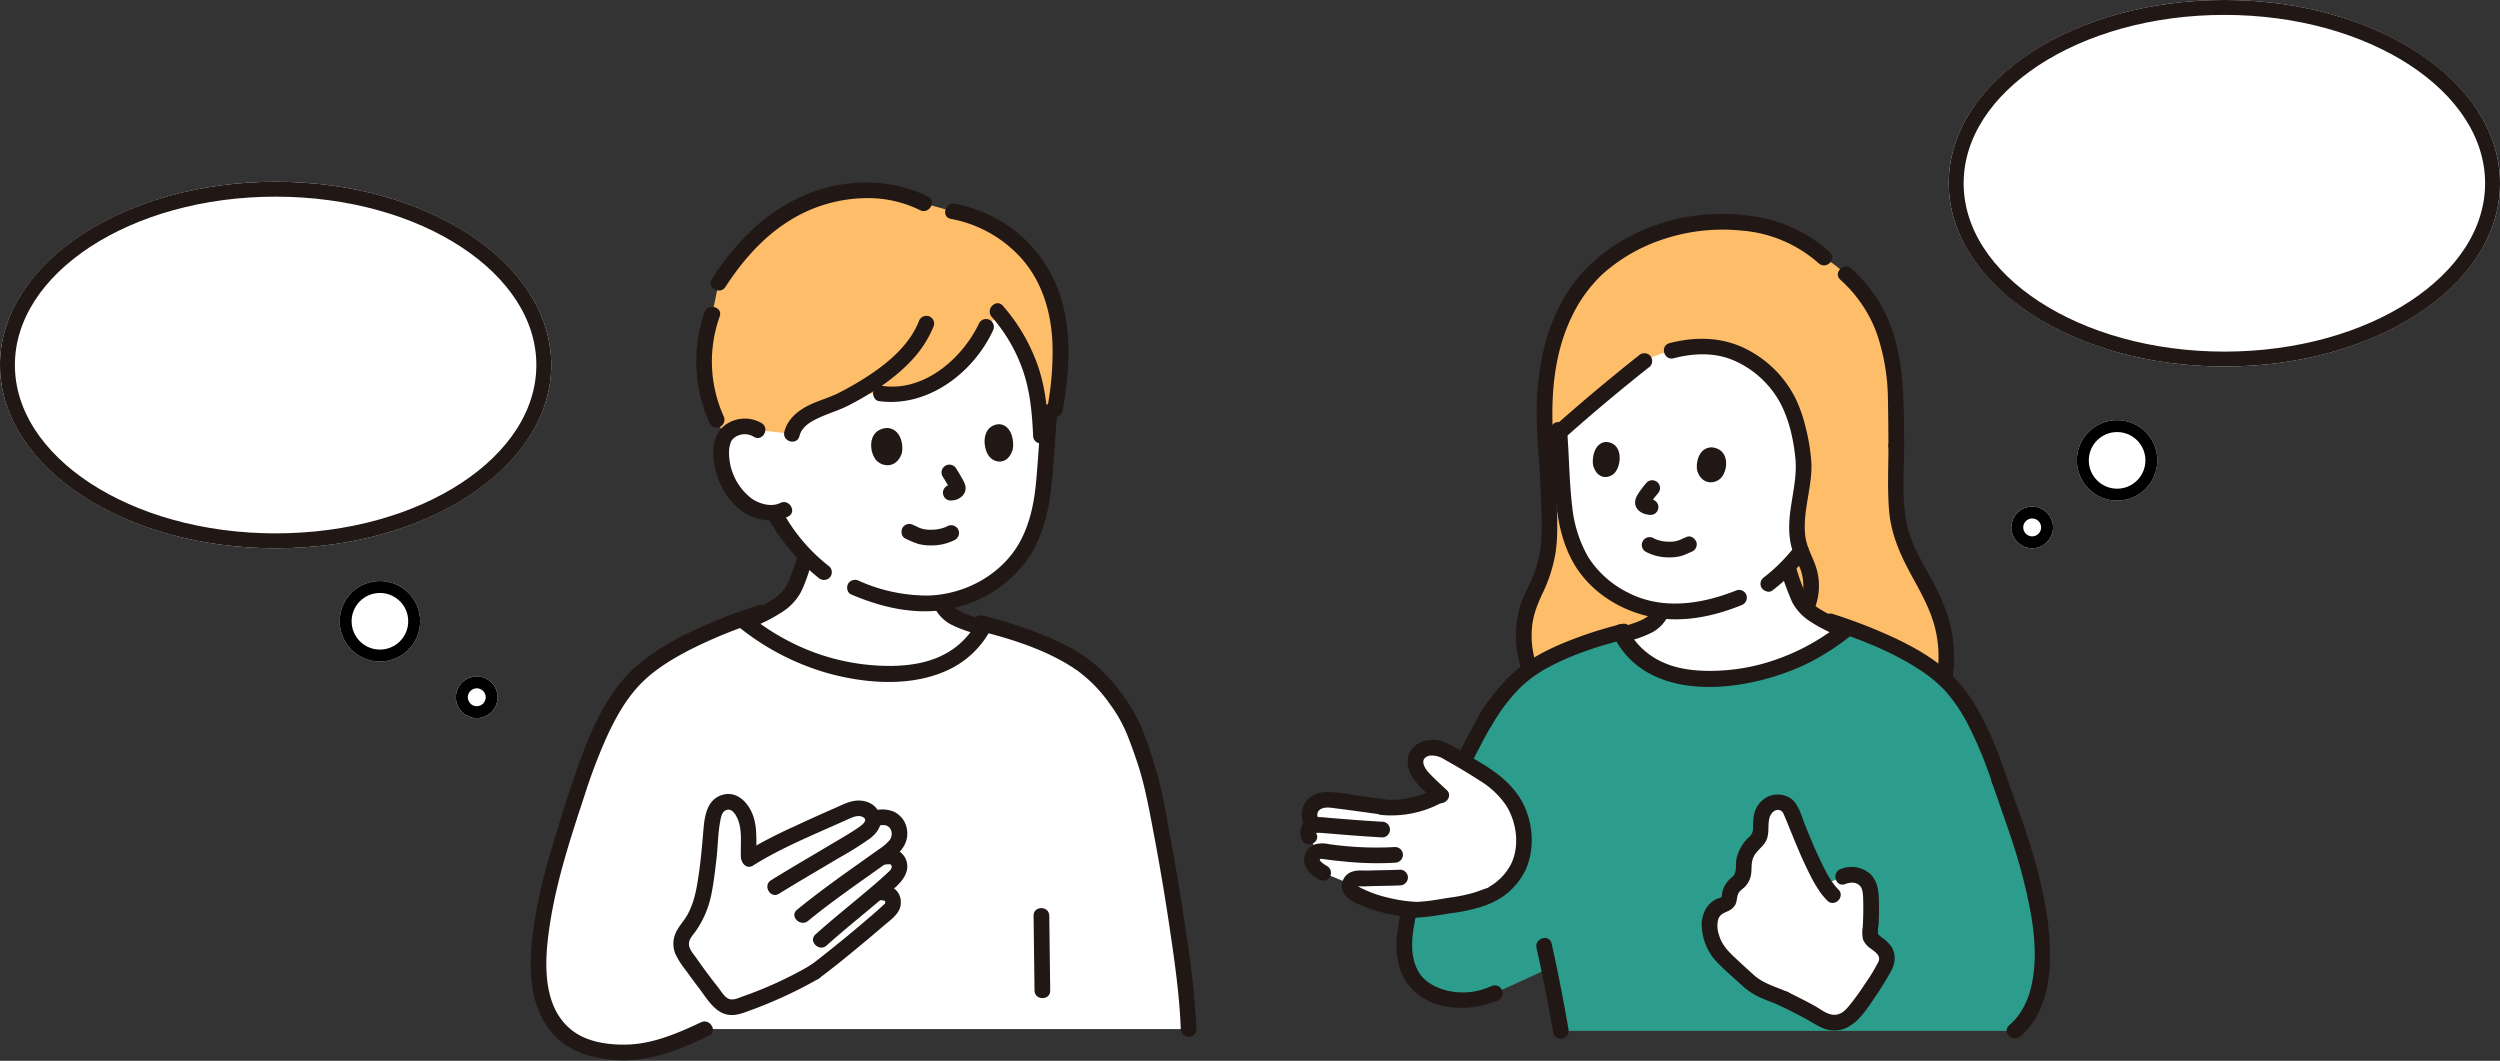<svg xmlns="http://www.w3.org/2000/svg" xmlns:xlink="http://www.w3.org/1999/xlink" width="839" height="356" viewBox="0 0 839 356">
  <rect x="0" y="0" width="839" height="356" fill="#333333" stroke="none"/>
  <defs>
    <clipPath id="clip-path">
      <rect id="Rectangle_57" data-name="Rectangle 57" width="509.872" height="294.597" fill="none"/>
    </clipPath>
    <clipPath id="clip-bg_img2">
      <rect width="839" height="356"/>
    </clipPath>
  </defs>
  <g id="bg_img2" clip-path="url(#clip-bg_img2)">
    <g id="Group_54" data-name="Group 54" transform="translate(-1048 -676)">
      <g id="Group_30" data-name="Group 30" transform="translate(1226.128 737.236)">
        <g id="Group_29" data-name="Group 29" clip-path="url(#clip-path)">
          <path id="Path_626" data-name="Path 626" d="M264.16,167.062c-3.576-.275-7.907-4.312-9.01-7.085-2.27-5.708-3.182-15.989.894-24.142,3.027-6.053,4.862-11.124,5.491-17.093.6-5.748-.25-26.333-.784-31.952-2.859-30.035,4.83-49.27,16.556-60.606C284.373,19.35,300.3,10.04,318.194,10.04c10.756,0,23.337,1.066,35.316,11.593,14.438,9.567,22.7,21.581,24.35,43.667.225,3.027.274,10.1.355,19.838,0,8.3-.53,20.1.859,26.566,2.189,10.19,8.87,18.41,12.794,28.066,6.3,15.506,3.3,35.965-10.811,44.971Z" transform="translate(80.054 3.174)" fill="#febe69"/>
          <path id="Path_627" data-name="Path 627" d="M264.13,96.906a54.4,54.4,0,0,0,1.951,8.831,32.6,32.6,0,0,0,9.075,14.754c6.5,5.85,13.444,9.134,21.5,10.025a10.166,10.166,0,0,1-6.135,5.679c-1.875.792-4.513,1.7-7.23,2.609a26.827,26.827,0,0,0,12.548,11.36,41.359,41.359,0,0,0,17.091,3.165,72.988,72.988,0,0,0,43-14.5l2.19-1.725c-.85-.363-1.66-.725-2.391-1.083-4.441-2.169-9.886-4.405-12.449-8.631a26.2,26.2,0,0,1-2.147-5.049q-1.133-3.3-2.266-6.608a65.751,65.751,0,0,0,4.513-5.195c-3.976-10.644,2.343-21.306.54-32.791-1.724-10.937-4.014-21.1-14.57-29.179-10.442-8-21.816-9.063-37.834-2.42-5.167,4.047-18.684,15.141-29.242,24.495.588,7.011.877,13.993,1.278,20.444.122,1.973.312,3.917.579,5.82" transform="translate(82.917 13.211)" fill="#fff"/>
          <path id="Path_628" data-name="Path 628" d="M318.805,99.941a90.316,90.316,0,0,0,3.726,10.2,17.261,17.261,0,0,0,6.329,6.743c5.153,3.375,11.123,5.542,16.794,7.853a2.65,2.65,0,0,0,3.239-1.839,2.7,2.7,0,0,0-1.839-3.238c-5.054-2.06-10.244-4.048-14.908-6.924a12.638,12.638,0,0,1-4.967-5.047,73.695,73.695,0,0,1-3.3-9.145c-1.094-3.186-6.181-1.818-5.076,1.4" transform="translate(100.74 30.581)" fill="#211715"/>
          <path id="Path_629" data-name="Path 629" d="M284.572,95.375a16.274,16.274,0,0,0,7.619,1.912,16.043,16.043,0,0,0,3.931-.376,11.211,11.211,0,0,0,1.872-.64q.58-.245,1.154-.5l.429-.193c.045-.02.761-.317.24-.105a2.7,2.7,0,0,0,1.837-3.238c-.4-1.225-1.872-2.4-3.238-1.839-.755.308-1.5.641-2.244.973-.05.022-.5.208-.205.092s-.142.05-.193.068c-.233.086-.469.159-.708.224q-.389.1-.784.174a2.366,2.366,0,0,0-.365.059c.147-.053.5-.053.137-.024-.554.043-1.106.075-1.662.067-.538-.007-1.069-.061-1.6-.1-.382-.028.478.079.1.017-.132-.022-.263-.041-.395-.064-.291-.05-.582-.108-.87-.175a13.632,13.632,0,0,1-1.456-.422c-.093-.034-.587-.151-.188-.063.34.076.014.008-.087-.042-.225-.111-.446-.222-.663-.347a2.633,2.633,0,0,0-2.657,4.546" transform="translate(89.563 28.533)" fill="#211715"/>
          <path id="Path_630" data-name="Path 630" d="M297.449,75.376c-.529-2.4.383-7.753,4.861-7.848,5.863.517,5.641,7.06,3.414,9.962-1.823,2.376-6.662,3.028-8.275-2.114" transform="translate(93.996 21.349)" fill="#211715"/>
          <path id="Path_631" data-name="Path 631" d="M270.912,74.045c-.474-2.407.386-7.778,4.487-7.893,5.369.492,5.136,7.056,3.084,9.976-1.681,2.39-6.117,3.067-7.57-2.083" transform="translate(85.611 20.914)" fill="#211715"/>
          <path id="Path_632" data-name="Path 632" d="M285.468,76.7c-.671.762-1.3,1.57-1.9,2.386a15.823,15.823,0,0,0-1.356,2.1,4.464,4.464,0,0,0-.594,2.722,3.885,3.885,0,0,0,1.847,2.692,5.1,5.1,0,0,0,1.666.723c.312.075.63.1.944.165a2.81,2.81,0,0,0,2.028-.265,2.635,2.635,0,0,0,.945-3.6,2.615,2.615,0,0,0-1.574-1.21,7.814,7.814,0,0,1-1.46-.332l.629.265a2.99,2.99,0,0,1-.561-.319l.533.412a2.406,2.406,0,0,1-.432-.419q.205.267.412.533a.706.706,0,0,1-.079-.154l.265.628a.725.725,0,0,1-.039-.166l.095.7a1.38,1.38,0,0,1,0-.266c-.032.233-.063.466-.093.7a2.235,2.235,0,0,1,.13-.462q-.134.314-.266.628a13.749,13.749,0,0,1,1.854-2.874c-.138.178-.275.354-.412.532.366-.473.741-.938,1.136-1.389a2.785,2.785,0,0,0,.771-1.861,2.68,2.68,0,0,0-.771-1.861,2.631,2.631,0,0,0-3.722,0" transform="translate(89.023 24.004)" fill="#211715"/>
          <path id="Path_633" data-name="Path 633" d="M317.517,107.86a64.35,64.35,0,0,0,11.51-11.349,2.871,2.871,0,0,0,.771-1.861,2.68,2.68,0,0,0-.771-1.861c-.946-.869-2.815-1.157-3.723,0a64.714,64.714,0,0,1-4.85,5.545q-1.341,1.358-2.769,2.626-.742.659-1.507,1.292c-.262.217-.524.43-.788.642-.134.108-.268.215-.4.321-.107.083-.608.471-.125.1a2.9,2.9,0,0,0-1.21,1.573,2.688,2.688,0,0,0,.266,2.028c.692,1.075,2.434,1.843,3.6.945" transform="translate(99.132 29.094)" fill="#211715"/>
          <path id="Path_634" data-name="Path 634" d="M322.521,117.515c-11.64,4.68-25.013,6.824-36.6.791a33.4,33.4,0,0,1-13.3-11.881,42.755,42.755,0,0,1-5.409-17.18c-1-8.493-1-17.11-1.711-25.633-.278-3.352-5.545-3.381-5.265,0,.679,8.177.754,16.419,1.6,24.579.7,6.8,2.214,13.6,5.527,19.647,6.431,11.731,19.7,18.9,32.848,19.422,8.184.328,16.168-1.635,23.716-4.67a2.714,2.714,0,0,0,1.839-3.238,2.65,2.65,0,0,0-3.238-1.839" transform="translate(82.269 19.313)" fill="#211715"/>
          <path id="Path_635" data-name="Path 635" d="M355.538,81.541c-.141-16.911.411-34.756-9.226-49.529a51.179,51.179,0,0,0-8.481-9.882c-2.5-2.273-6.236,1.439-3.722,3.723A44.7,44.7,0,0,1,346.183,43.41a69.716,69.716,0,0,1,3.909,22.617c.122,5.17.138,10.342.182,15.513.029,3.386,5.294,3.394,5.265,0" transform="translate(105.364 6.772)" fill="#211715"/>
          <path id="Path_636" data-name="Path 636" d="M356.537,20.883A48.408,48.408,0,0,0,331.595,8.925a69.1,69.1,0,0,0-26.41.778C290.6,13.165,276.75,21.45,268.553,34.2c-8.644,13.45-10.924,30.106-10.305,45.8.266,6.749.961,13.475,1.216,20.231.234,6.2.653,12.567.109,18.766a41.076,41.076,0,0,1-3.8,13.29,64.863,64.863,0,0,0-3.043,6.949,32.846,32.846,0,0,0-1.356,6.891,35.752,35.752,0,0,0,1.019,12.6,16.183,16.183,0,0,0,6.591,9.38,12.34,12.34,0,0,0,5.806,2.228,2.648,2.648,0,0,0,2.632-2.632,2.7,2.7,0,0,0-2.632-2.632c-2.93-.334-5.958-3.543-6.857-6.206a30.162,30.162,0,0,1-1.408-11.187c.228-4.434,1.682-8.194,3.534-12.17a50.337,50.337,0,0,0,4.427-13.714c.874-5.792.542-11.764.371-17.6-.163-5.588-.349-11.2-.845-16.766-1.37-15.407-.745-31.827,6.4-45.886a47.214,47.214,0,0,1,10.1-13.534,57.141,57.141,0,0,1,18.327-10.857A62.985,62.985,0,0,1,326.759,13.6a44.154,44.154,0,0,1,26.056,11c2.52,2.251,6.256-1.461,3.722-3.722" transform="translate(79.42 2.535)" fill="#211715"/>
          <path id="Path_637" data-name="Path 637" d="M292.2,46.4c6.84-1.773,14.077-2.061,20.637.928a32.4,32.4,0,0,1,15.107,14c2.99,5.6,4.52,12.428,5.119,18.722.748,7.844-2.12,15.427-2.089,23.239a26.814,26.814,0,0,0,.779,6.473,51.132,51.132,0,0,0,2.6,6.466,15.89,15.89,0,0,1,.072,12.739c-1.439,3.047,3.1,5.721,4.546,2.657a20.6,20.6,0,0,0,1.561-13.065c-.862-4.36-3.6-8.019-4.141-12.468-1.02-8.352,2.468-16.552,2.018-24.923a65.936,65.936,0,0,0-1.849-11.32A47.672,47.672,0,0,0,333.023,59.7a37.149,37.149,0,0,0-16.231-16.285c-8.182-4.22-17.2-4.366-25.987-2.089-3.277.849-1.889,5.928,1.4,5.076" transform="translate(91.346 12.601)" fill="#211715"/>
          <path id="Path_638" data-name="Path 638" d="M263.086,73.942q14.955-13.433,30.765-25.928a2.65,2.65,0,0,0,0-3.723,2.7,2.7,0,0,0-3.723,0Q274.366,56.768,259.364,70.22c-2.527,2.268,1.207,5.982,3.722,3.722" transform="translate(81.731 13.766)" fill="#211715"/>
          <path id="Path_639" data-name="Path 639" d="M346.22,67.71c-.008,7.214-.379,14.464.2,21.665.609,7.588,3.442,14.307,7.028,20.949,3.471,6.428,7.2,12.7,8.714,19.93A39.747,39.747,0,0,1,361.7,148.7a27.841,27.841,0,0,1-11.336,16.343c-2.83,1.84-.195,6.4,2.657,4.546,11.522-7.488,16.27-21.669,15.067-34.942-.673-7.42-3.192-14.108-6.66-20.656-3.708-7-8.238-13.922-9.455-21.9s-.5-16.323-.491-24.375c0-3.388-5.261-3.393-5.265,0" transform="translate(109.417 20.602)" fill="#211715"/>
          <path id="Path_640" data-name="Path 640" d="M272.976,123.54c4.089-1.539,8.283-2.785,12.4-4.243a36.91,36.91,0,0,0,5.925-2.4,12.681,12.681,0,0,0,5.141-5.461,2.708,2.708,0,0,0-.945-3.6,2.655,2.655,0,0,0-3.6.945c-1.7,3.59-5.294,4.528-8.814,5.75-3.827,1.328-7.713,2.5-11.506,3.93a2.705,2.705,0,0,0-1.839,3.238,2.653,2.653,0,0,0,3.238,1.839" transform="translate(85.247 33.986)" fill="#211715"/>
          <path id="Path_641" data-name="Path 641" d="M436.788,220.713c-.409-9.457-1.774-15.473-3.731-23.371-3.464-13.975-6.916-21.769-10.653-32.869a146.921,146.921,0,0,0-7.489-18.372c-4.849-9.471-8.985-13.8-12.252-16.543-7.661-6.421-18.527-11.687-30.832-16.07l-1.021.805-2.37,1.868a73,73,0,0,1-43,14.5A41.38,41.38,0,0,1,308.35,127.5a26.529,26.529,0,0,1-13.059-12.384c-1.367.347-3.585.917-4.525,1.194-9.966,2.931-23.529,8.023-30.5,15.005a64.017,64.017,0,0,0-7.069,8.356c-2.627,2.2-19.4,34.963-24.062,50.489-1.761,5.862-5.479,18.459-6.353,27.888a23.758,23.758,0,0,0,1.976,11.333c3.372,7.43,16.086,12.394,28.37,6.8l18.148-8.3q1.937,9.52,3.45,19.116s.113.679.308,1.852H427.6c7.388-6.2,9.688-16.643,9.189-28.131" transform="translate(70.409 35.879)" fill="#2c9d8c"/>
          <path id="Path_642" data-name="Path 642" d="M372.543,153.529c3.694,10.937,7.861,21.644,10.653,32.869,2.736,11,5.109,22.9,3,34.224-1.054,5.666-3.346,10.91-7.784,14.717-2.576,2.21,1.162,5.919,3.722,3.722,9.163-7.859,10.552-20.818,9.849-32.136-.774-12.464-4.042-24.817-7.978-36.623-2.031-6.091-4.333-12.089-6.387-18.172-1.078-3.193-6.165-1.823-5.076,1.4" transform="translate(117.731 47.522)" fill="#211715"/>
          <path id="Path_643" data-name="Path 643" d="M252.426,228.125a22.991,22.991,0,0,1-14.582,1.461c-3.571-.866-7.334-2.7-9.4-5.877-2.623-4.037-2.765-9.306-2.122-13.909a127.2,127.2,0,0,1,3.1-14.605,164.384,164.384,0,0,1,6.873-21.023c3.09-7.5,6.572-14.857,10.216-22.107,1.756-3.494,3.558-6.969,5.463-10.386a47.265,47.265,0,0,1,3.648-5.945c.869-1.127.171-2.949-.945-3.6a2.7,2.7,0,0,0-3.6.945,45.219,45.219,0,0,0-3.431,5.555c-1.756,3.13-3.419,6.312-5.042,9.512-4,7.884-7.763,15.9-11.152,24.064a167.45,167.45,0,0,0-7.426,22.819,120.9,120.9,0,0,0-3.1,15.8c-.608,5.174.116,11.264,3.073,15.7,6.686,10.017,21.022,10.6,31.081,6.149a2.651,2.651,0,0,0,.944-3.6,2.7,2.7,0,0,0-3.6-.944" transform="translate(69.784 41.659)" fill="#211715"/>
          <path id="Path_644" data-name="Path 644" d="M276.15,116.78c11.878,23.875,46.335,18.635,65.847,8.823a81.861,81.861,0,0,0,13.872-9.016,2.647,2.647,0,0,0,0-3.722,2.7,2.7,0,0,0-3.722,0,73.355,73.355,0,0,1-26.082,13.248,67.168,67.168,0,0,1-16.315,2.337c-5.77.1-11.785-.466-17.09-2.9A24.61,24.61,0,0,1,280.7,114.122c-1.51-3.034-6.052-.37-4.546,2.657" transform="translate(87.209 35.446)" fill="#211715"/>
          <path id="Path_645" data-name="Path 645" d="M331.389,115.13c10.553,3.429,21.1,7.5,30.425,13.6a45.231,45.231,0,0,1,8.679,7.132,54.652,54.652,0,0,1,7.778,11.56,133.4,133.4,0,0,1,7.813,18.878c1.1,3.182,6.189,1.814,5.076-1.4-3.813-11.02-8.173-22.353-15.75-31.4-5.986-7.144-14.553-11.984-22.9-15.846a177.157,177.157,0,0,0-19.726-7.6c-3.23-1.049-4.613,4.033-1.4,5.076" transform="translate(104.191 34.749)" fill="#211715"/>
          <path id="Path_646" data-name="Path 646" d="M267.166,223.116q-2.456-14.355-5.62-28.574c-.733-3.306-5.809-1.907-5.076,1.4q3.153,14.218,5.62,28.574a2.653,2.653,0,0,0,3.238,1.839,2.693,2.693,0,0,0,1.839-3.238" transform="translate(81.06 60.907)" fill="#211715"/>
          <path id="Path_647" data-name="Path 647" d="M289.9,112.595a137.083,137.083,0,0,0-20.3,6.687c-7.239,3.078-13.949,6.961-19.275,12.826a67.514,67.514,0,0,0-8.785,12.141c-1.673,2.951,2.873,5.608,4.546,2.656a61.6,61.6,0,0,1,8.97-12.161,40.691,40.691,0,0,1,10.67-7.832c8.036-4.258,16.78-7.032,25.569-9.241,3.285-.825,1.894-5.9-1.4-5.076" transform="translate(76.249 35.568)" fill="#211715"/>
          <path id="Path_648" data-name="Path 648" d="M232.146,198.482a47.2,47.2,0,0,0,9.1-.691c3.615-.54,9.109-1.416,12.677-2.211l5.655-2.028c6.747-3.85,11.429-9.992,11-19.071a29.041,29.041,0,0,0-1.736-8.567,26.237,26.237,0,0,0-9.1-11.229c-3.95-2.853-8.294-5.115-12.442-7.673a17.147,17.147,0,0,0-6.528-2.856c-2.373-.315-5.087.616-6.107,2.781-1.494,3.173,1.219,6.643,3.751,9.068q2.032,1.949,4.093,3.866a33.6,33.6,0,0,1-19.466,4.222l.051-.136c-6.056-.783-11.783-1.677-17.307-2.29a7.518,7.518,0,0,0-5.357,1.271,4.77,4.77,0,0,0-1.011,6.241s.267.5.588,1.091a3.22,3.22,0,0,0-.912.405,2.7,2.7,0,0,0-.517,3.385l2.738,5.036a3.274,3.274,0,0,0-1.119.752,2.9,2.9,0,0,0-.321,3.329,8.547,8.547,0,0,0,3.376,2.948l9.022,3.7a1.163,1.163,0,0,0-.064.243,2.839,2.839,0,0,0,1.325,2.73,30.71,30.71,0,0,0,8.356,3.523,52.731,52.731,0,0,0,12.23,2.2" transform="translate(62.66 45.556)" fill="#fff"/>
          <path id="Path_649" data-name="Path 649" d="M217.71,163.444a35.473,35.473,0,0,0,19.9-4.092,2.632,2.632,0,0,0-2.656-4.546,30.46,30.46,0,0,1-17.243,3.373,2.649,2.649,0,0,0-2.632,2.632,2.694,2.694,0,0,0,2.632,2.632" transform="translate(67.996 48.837)" fill="#211715"/>
          <path id="Path_650" data-name="Path 650" d="M237.167,158.942c-1.61-1.5-3.24-2.978-4.793-4.533-1.185-1.185-2.782-2.8-3.028-4.555-.2-1.458,1.011-2.285,2.323-2.473a8.017,8.017,0,0,1,4.853,1.383c4,2.224,8,4.61,11.836,7.1a28.338,28.338,0,0,1,8.714,8.2c3.638,5.637,4.741,14,1.524,20.083a18.71,18.71,0,0,1-6.369,6.819c-.233.151-.529.3-.75.474-.873.694-.061.134-.222.22a7.493,7.493,0,0,1-.92.329l-3.276,1.175a52.56,52.56,0,0,1-9.266,1.956c-4.335.711-8.78,1.578-13.19,1.345-3.386-.179-3.376,5.087,0,5.265,4.61.243,9.281-.676,13.817-1.408a56.048,56.048,0,0,0,10.038-2.081,27.943,27.943,0,0,0,7.513-3.481,23.343,23.343,0,0,0,7.649-8.927c3.683-8.011,2.374-18.447-2.769-25.544-3.1-4.276-7.174-7.37-11.64-10.109-2.253-1.381-4.555-2.676-6.822-4.034a32.288,32.288,0,0,0-6.853-3.552c-4.9-1.52-11.168.808-11.454,6.565-.286,5.715,5.649,10.05,9.364,13.5,2.478,2.306,6.21-1.41,3.722-3.722" transform="translate(70.206 44.938)" fill="#211715"/>
          <path id="Path_651" data-name="Path 651" d="M223.611,157.75c-3.089-.4-6.171-.844-9.258-1.266a64.473,64.473,0,0,0-9.177-1.079c-2.856.032-5.875,1.171-7.456,3.664a7.5,7.5,0,0,0-.057,7.865c1.79,2.869,6.346.229,4.546-2.657a2.114,2.114,0,0,1,.371-2.856c1.643-1.231,4-.673,5.858-.446,5.066.616,10.112,1.383,15.173,2.04,1.412.183,2.632-1.341,2.632-2.632a2.7,2.7,0,0,0-2.632-2.632" transform="translate(62.148 49.13)" fill="#211715"/>
          <path id="Path_652" data-name="Path 652" d="M223.684,163.377c-5.8-.321-11.6-.791-17.386-1.263-2.494-.2-5.3-.746-7.615.521a5.253,5.253,0,0,0-1.743,7.149c1.807,2.856,6.365.217,4.546-2.657-.445-.7.092.078-.043.05.095-.324.109-.39.047-.2a1.323,1.323,0,0,0-.15.2,8.464,8.464,0,0,1,2.081-.038c2.111.162,4.221.346,6.331.516,4.641.372,9.284.725,13.933.983a2.632,2.632,0,0,0,0-5.265" transform="translate(62.029 51.16)" fill="#211715"/>
          <path id="Path_653" data-name="Path 653" d="M227.733,169.748a112.663,112.663,0,0,1-22.259-.974,9.427,9.427,0,0,0-4.584.072,5.536,5.536,0,0,0-3.531,3.781c-.895,3.465,1.952,6.653,4.887,8.048a2.7,2.7,0,0,0,3.6-.945,2.654,2.654,0,0,0-.944-3.6c-.548-.261-3.142-1.9-2.261-2.365.249-.132.831.017,1.106.046.827.088,1.649.22,2.476.321q2.024.245,4.055.43a106.812,106.812,0,0,0,17.455.45,2.7,2.7,0,0,0,2.632-2.632,2.655,2.655,0,0,0-2.632-2.632" transform="translate(62.342 53.278)" fill="#211715"/>
          <path id="Path_654" data-name="Path 654" d="M226.356,175.235c-3.468.172-6.941.158-10.412.278-1.665.058-3.564-.2-5.182.247a5.047,5.047,0,0,0-2.311,8.658,12.6,12.6,0,0,0,3.522,2.187,47.849,47.849,0,0,0,8.763,3.05,63.1,63.1,0,0,0,10.661,1.658,2.654,2.654,0,0,0,2.632-2.632,2.686,2.686,0,0,0-2.632-2.632,54.488,54.488,0,0,1-9.43-1.515,39.262,39.262,0,0,1-8.077-2.848,7.137,7.137,0,0,1-1.749-1.006c.142.15-.116-.24-.118-.237.059-.061.084.276.063.259a.392.392,0,0,1-.042.158c-.138.122-.072.1.2-.082-.249-.021.245.021.295.024a23.82,23.82,0,0,0,2.619.005c3.733-.157,7.47-.122,11.2-.308a2.689,2.689,0,0,0,2.632-2.632,2.657,2.657,0,0,0-2.632-2.632" transform="translate(65.388 55.399)" fill="#211715"/>
          <path id="Path_655" data-name="Path 655" d="M313.689,217.961c-1.341-1.216-7.576-6.881-8.889-8.263-4.251-4.471-6.441-13.759-.945-16.759,1.078-.53,2.447-.75,3.044-1.793a5.477,5.477,0,0,0,.434-1.968,6.254,6.254,0,0,1,2.588-4.1,4.922,4.922,0,0,0,2.027-4.221c-.034-.884-.032-1.652-.014-1.818a11.75,11.75,0,0,1,3.434-7.2,2.351,2.351,0,0,1,.217-.18,5.128,5.128,0,0,0,2.131-3.815c.078-1.4.193-2.782.164-3.281a7.819,7.819,0,0,1,1.1-4.054,5.025,5.025,0,0,1,4.683-2.432,4.161,4.161,0,0,1,3.831,2.17c1.877,3.742,6.67,17.619,11.656,25.344,2.514-1.017,5.108-2.1,6.152-2.626a6.126,6.126,0,0,1,8.3,2.139,9.313,9.313,0,0,1,1.113,4.431,103.58,103.58,0,0,1-.2,12.081,3.882,3.882,0,0,0,.075,1.664,2.813,2.813,0,0,0,.882,1.144c.948.761,1.858,1.489,2.748,2.183a4.942,4.942,0,0,1,1.245,6.354,101.11,101.11,0,0,1-11.137,16.312,7.87,7.87,0,0,1-10.049,1.543c-4.02-2.5-8.221-4.567-12.655-6.773-3.7-1.722-8.219-2.777-11.68-5.857l-.254-.23" transform="translate(95.028 49.976)" fill="#fff"/>
          <path id="Path_656" data-name="Path 656" d="M318.92,221.113c3.139,1.561,6.287,3.114,9.346,4.828,2.717,1.52,5.138,3.3,8.356,3.456,6.752.321,10.7-6.2,14.035-11.089,1.922-2.817,3.731-5.727,5.4-8.7,1.5-2.657,1.833-5.712.118-8.387a13.652,13.652,0,0,0-3.288-3.114c-.453-.362-1.078-.852-1.163-1.133a11.63,11.63,0,0,1,.188-2.988,91.26,91.26,0,0,0,.057-9.657c-.161-2.977-.924-5.916-3.336-7.852a9.592,9.592,0,0,0-9.405-1.257c-3.172,1.124-1.8,6.214,1.4,5.076,1.7-.6,3.489-.867,4.908.442,1.271,1.173,1.191,3.772,1.235,5.63.062,2.738,0,5.474-.153,8.208a11.923,11.923,0,0,0,.053,4.2,6.6,6.6,0,0,0,2.5,3.055c1.429,1.142,3.664,2.353,2.7,4.5a56.8,56.8,0,0,1-4.43,7.316,79.3,79.3,0,0,1-4.825,6.745c-1.389,1.714-2.736,3.494-5.087,3.729-2.649.262-4.937-1.81-7.12-3.015-2.9-1.6-5.869-3.067-8.831-4.541-3.025-1.5-5.7,3.036-2.657,4.546" transform="translate(100.402 55.183)" fill="#211715"/>
          <path id="Path_657" data-name="Path 657" d="M344.452,187.954c-2.574-2.574-4.338-6.211-5.957-9.547-1.886-3.889-3.531-7.886-5.153-11.89-1.2-2.956-2.2-7.309-4.961-9.208a8.1,8.1,0,0,0-7.652-.512,8.65,8.65,0,0,0-4.705,6.611,37.282,37.282,0,0,0-.238,3.9,3.757,3.757,0,0,1-1.431,3.132,13.983,13.983,0,0,0-4.075,7.035c-.482,2.056.3,4.822-1.452,6.273a9.617,9.617,0,0,0-2.618,3.086,8.6,8.6,0,0,0-.737,2.037c-.066.313-.128,1.42-.213,1.524-.269.325-1.349.566-1.687.721a6.98,6.98,0,0,0-1.181.684,8.608,8.608,0,0,0-2.434,2.613,11.04,11.04,0,0,0-1.358,6.212,18.728,18.728,0,0,0,5.184,11.79c2.557,2.614,5.35,5.022,8.055,7.481a24.413,24.413,0,0,0,4.288,3.24c2.792,1.59,5.886,2.5,8.8,3.819a2.711,2.711,0,0,0,3.6-.944,2.653,2.653,0,0,0-.944-3.6c-3.86-1.756-8.2-2.811-11.429-5.7q-3.323-2.977-6.574-6.035c-2.316-2.166-4.255-4.292-5.195-7.419a9.625,9.625,0,0,1-.383-4.883c.419-1.8,1.5-2.356,3.093-3.05a5.483,5.483,0,0,0,2.71-2.211c.658-1.171.473-2.514,1-3.7.467-1.057,1.383-1.533,2.176-2.309a7.593,7.593,0,0,0,1.989-3.442c.588-2.24-.012-4.351.962-6.553,1-2.26,3.222-3.408,4.276-5.6,1.169-2.43.45-5.015,1.069-7.5.408-1.64,2.1-3.589,4-2.447a2.361,2.361,0,0,1,.815,1.146c.124.257.237.52.353.78.058.133.362.846.234.546.616,1.46,1.2,2.934,1.8,4.4,1.751,4.318,3.525,8.637,5.57,12.826,1.789,3.665,3.773,7.509,6.687,10.423,2.4,2.4,6.121-1.323,3.722-3.722" transform="translate(94.395 49.344)" fill="#211715"/>
          <path id="Path_658" data-name="Path 658" d="M60.827,73.891a7.861,7.861,0,0,0-5.715-1.081c-3.873.707-5.236,2.959-5.773,4.239-1.6,3.833-.553,10.291,1.475,14.091a20.584,20.584,0,0,0,8.05,8.923,15.129,15.129,0,0,0,7.552,1.491c.258.584.465,1.057.465,1.057,1,1.945,3.343,5.33,3.343,5.33a72.269,72.269,0,0,0,6.76,8.181q-1.106,3.232-2.218,6.468a27.911,27.911,0,0,1-2.285,5.376c-2.731,4.5-8.529,6.881-13.256,9.189-.807.395-1.7.795-2.643,1.2l2.428,1.912A77.72,77.72,0,0,0,104.793,155.7c6.179,0,12.451-.783,18.2-3.371a28.585,28.585,0,0,0,13.29-11.965c-2.868-.959-5.645-1.916-7.626-2.752a10.9,10.9,0,0,1-6.364-5.654l-.082-.187c8.064-1,15.133-4.33,21.814-10.136,8.465-7.359,11.909-18.668,12.9-31.09.573-7.162,1.023-14.942,1.815-22.727,0,0,6.114-38.8-35.783-38.8-65.149,0-62.129,44.871-62.129,44.871" transform="translate(15.352 9.175)" fill="#fff"/>
          <path id="Path_659" data-name="Path 659" d="M67.012,13.038A78.1,78.1,0,0,0,49.089,33.1L46.9,43.629a47.227,47.227,0,0,0,1.521,35.378l2.732,5.729a7.321,7.321,0,0,1,5.34-3.379,7.861,7.861,0,0,1,5.715,1.081L73.67,83.773c1.366-6.3,9.786-8.517,15.355-10.665,1.8-.89,3.66-1.857,5.537-2.9h8.959c14.815,2.223,29.405-9.555,35.307-22.385l4.637-4.189a57.542,57.542,0,0,1,12.728,27.979c.2,1.262.355,2.53.479,3.8h5.294c2.584-14.37,2.838-28.883-1.843-40.228-5.511-13.36-17-23.142-32.434-26.127L118.011,6.4C106.47.486,92.1.836,80.225,5.533Q78.31,6.292,76.457,7.2a56.2,56.2,0,0,0-9.445,5.842" transform="translate(13.967 0.627)" fill="#febe69"/>
          <path id="Path_660" data-name="Path 660" d="M74.553,95.384a85.293,85.293,0,0,1-3.419,9.561,13.65,13.65,0,0,1-5.459,5.653c-4.979,3.071-10.52,5.192-15.915,7.39a2.719,2.719,0,0,0-1.839,3.239,2.649,2.649,0,0,0,3.239,1.837C57.185,120.609,63.526,118.3,69,114.72a18.237,18.237,0,0,0,6.569-6.9c1.747-3.483,2.8-7.36,4.059-11.036,1.1-3.211-3.981-4.591-5.076-1.4" transform="translate(15.119 29.583)" fill="#211715"/>
          <path id="Path_661" data-name="Path 661" d="M129.214,116.919c-4.039-1.52-8.176-2.77-12.252-4.185-3.725-1.292-7.671-2.355-9.487-6.2a2.654,2.654,0,0,0-3.6-.945,2.692,2.692,0,0,0-.945,3.6,13.358,13.358,0,0,0,5.412,5.753,38.774,38.774,0,0,0,6.269,2.534c4.385,1.553,8.85,2.88,13.2,4.518a2.654,2.654,0,0,0,3.238-1.839,2.69,2.69,0,0,0-1.839-3.238" transform="translate(32.44 33.274)" fill="#211715"/>
          <path id="Path_662" data-name="Path 662" d="M109.869,87.831c-.207.115-.417.217-.63.32-.358.175.041-.078.117-.047-.051-.021-.3.113-.357.133a13.609,13.609,0,0,1-1.64.465q-.409.091-.821.159c-.064.012-.529.084-.175.033s-.116.011-.18.017a17.478,17.478,0,0,1-1.818.1c-.559,0-1.115-.033-1.673-.082-.453-.038.089-.021.1.018a3.639,3.639,0,0,0-.392-.064q-.379-.067-.753-.163c-.238-.059-.475-.129-.707-.208-.061-.021-.628-.24-.32-.115.271.111-.186-.086-.23-.107-.644-.294-1.278-.607-1.928-.884a2.7,2.7,0,0,0-3.6.944c-.6,1.131-.408,3.023.944,3.6a32.547,32.547,0,0,0,4.351,1.822,16.4,16.4,0,0,0,4.212.5,17.149,17.149,0,0,0,8.161-1.9,2.659,2.659,0,0,0,.944-3.6,2.686,2.686,0,0,0-3.6-.944" transform="translate(29.887 27.538)" fill="#211715"/>
          <path id="Path_663" data-name="Path 663" d="M97.1,71.038c.608-2.548-.265-8.261-5.028-8.446-6.253.442-6.137,7.411-3.822,10.542,1.9,2.563,7.039,3.347,8.85-2.1" transform="translate(27.438 19.788)" fill="#211715"/>
          <path id="Path_664" data-name="Path 664" d="M125.162,70.112c.549-2.553-.266-8.288-4.63-8.487-5.724.425-5.6,7.417-3.468,10.563,1.744,2.577,6.454,3.379,8.1-2.077" transform="translate(36.583 19.483)" fill="#211715"/>
          <path id="Path_665" data-name="Path 665" d="M105.106,75.907c.454.715.892,1.439,1.321,2.169a24.128,24.128,0,0,1,1.312,2.411q-.134-.314-.266-.628a2.5,2.5,0,0,1,.17.592c-.032-.233-.063-.467-.093-.7a1.711,1.711,0,0,1,0,.284q.045-.351.093-.7a.806.806,0,0,1-.045.176l.265-.628a.738.738,0,0,1-.087.162l.412-.532a3.092,3.092,0,0,1-.507.483l.533-.412a2.8,2.8,0,0,1-.5.287q.314-.134.629-.266a3,3,0,0,1-.674.17l.7-.093c-.407.053-.815.091-1.219.163a2.645,2.645,0,0,0-1.573,1.21,2.631,2.631,0,0,0,.944,3.6,2.97,2.97,0,0,0,2.028.266c.062-.011.124-.021.187-.029l-.7.093a7.725,7.725,0,0,0,1.628-.272,5.3,5.3,0,0,0,2.094-1.307,3.652,3.652,0,0,0,.962-3.356,6.349,6.349,0,0,0-.713-1.781c-.715-1.378-1.523-2.711-2.355-4.021a2.765,2.765,0,0,0-1.573-1.21,2.633,2.633,0,0,0-2.973,3.867" transform="translate(33.113 22.747)" fill="#211715"/>
          <path id="Path_666" data-name="Path 666" d="M81.137,102.7A59.539,59.539,0,0,1,65.379,84.235a2.633,2.633,0,0,0-4.546,2.657,59,59,0,0,0,5.987,8.837,65.061,65.061,0,0,0,10.595,10.7,2.712,2.712,0,0,0,3.722,0,2.65,2.65,0,0,0,0-3.722" transform="translate(19.127 26.224)" fill="#211715"/>
          <path id="Path_667" data-name="Path 667" d="M81.954,120.372c7.16,3.027,14.55,5.24,22.356,5.612a43.288,43.288,0,0,0,20.989-4.122,41.258,41.258,0,0,0,16.225-13.7c3.992-5.929,6.1-13.007,7.152-20.019,1.435-9.588,1.571-19.368,2.541-29.011a2.65,2.65,0,0,0-2.632-2.632,2.691,2.691,0,0,0-2.632,2.632c-.815,8.1-1.162,16.24-1.958,24.341-.63,6.42-2.04,12.977-5.051,18.727-5.971,11.406-18.737,18.347-31.423,18.568a56.367,56.367,0,0,1-22.909-4.943,2.723,2.723,0,0,0-3.6.945c-.646,1.1-.372,3.044.944,3.6" transform="translate(25.505 17.863)" fill="#211715"/>
          <path id="Path_668" data-name="Path 668" d="M62.787,61.76a11.147,11.147,0,0,0-12.7.946c-2.778,2.285-3.594,6.029-3.521,9.474.168,7.863,4.582,16.7,11.79,20.4,4,2.052,9.238,2.515,13.313.492,3.035-1.507.371-6.049-2.657-4.546-3.136,1.557-7.338.171-9.751-1.589A19.409,19.409,0,0,1,51.851,72.8a14.359,14.359,0,0,1,.068-2.8,8.824,8.824,0,0,1,.251-1.12q.095-.336.215-.665c-.1.211-.1.205,0-.012a3.025,3.025,0,0,1,.775-1.183,4.49,4.49,0,0,1,1.529-1.046,5.806,5.806,0,0,1,5.436.34c2.884,1.8,5.53-2.756,2.657-4.546" transform="translate(14.72 19.033)" fill="#211715"/>
          <path id="Path_669" data-name="Path 669" d="M107.555,10.517A42.092,42.092,0,0,1,131.644,24.2c6.783,7.913,9.658,18.03,10.037,28.3a100.027,100.027,0,0,1-1.689,21.135,2.707,2.707,0,0,0,1.839,3.239,2.656,2.656,0,0,0,3.238-1.839c2.239-12.618,3.284-26.261-.746-38.643A45.9,45.9,0,0,0,125.66,12.069a48.18,48.18,0,0,0-16.706-6.628c-3.309-.657-4.725,4.416-1.4,5.076" transform="translate(33.403 1.702)" fill="#211715"/>
          <path id="Path_670" data-name="Path 670" d="M117.706,35.368a54.3,54.3,0,0,1,10.349,17.671c2.555,7.247,3.192,14.68,3.538,22.306.154,3.373,5.42,3.393,5.265,0-.375-8.255-1.074-16.4-3.913-24.225a61.019,61.019,0,0,0-11.516-19.474c-2.237-2.553-5.949,1.183-3.722,3.722" transform="translate(36.995 9.734)" fill="#211715"/>
          <path id="Path_671" data-name="Path 671" d="M122.931,36.108C117.4,47.925,104.487,59.223,90.6,57.283a2.721,2.721,0,0,0-3.238,1.839c-.34,1.232.421,3.04,1.839,3.238,16.264,2.272,31.607-9.334,38.28-23.593a2.708,2.708,0,0,0-.945-3.6,2.652,2.652,0,0,0-3.6.944" transform="translate(27.593 11.01)" fill="#211715"/>
          <path id="Path_672" data-name="Path 672" d="M109.781,35.927c-3.011,7.565-9.628,13.317-16.227,17.75A104.016,104.016,0,0,1,82.872,59.9c-3.193,1.632-6.714,2.519-9.938,4.108-3.771,1.856-7.223,4.7-8.256,8.95-.8,3.29,4.276,4.695,5.076,1.4.78-3.21,3.812-4.883,6.611-6.171,3.368-1.549,6.9-2.549,10.2-4.272,7.415-3.875,14.7-8.517,20.5-14.62a37.493,37.493,0,0,0,7.8-11.964,2.65,2.65,0,0,0-1.839-3.238,2.694,2.694,0,0,0-3.238,1.839" transform="translate(20.421 10.746)" fill="#211715"/>
          <path id="Path_673" data-name="Path 673" d="M51.324,68.276a44.824,44.824,0,0,1-1.256-33.35c1.137-3.2-3.947-4.574-5.078-1.4a50.182,50.182,0,0,0,1.787,37.406,2.653,2.653,0,0,0,3.6.944,2.7,2.7,0,0,0,.944-3.6" transform="translate(13.341 10.03)" fill="#211715"/>
          <path id="Path_674" data-name="Path 674" d="M50.832,35.055c5.28-8.13,11.711-15.7,19.811-21.144a49.529,49.529,0,0,1,28.9-8.65A39.4,39.4,0,0,1,116.155,9.3c3.018,1.518,5.687-3.023,2.656-4.546-10.205-5.13-22.045-5.92-33.075-3.259C75.011,4.08,65.394,10.11,57.7,17.928A91.694,91.694,0,0,0,46.286,32.4c-1.851,2.849,2.7,5.491,4.546,2.657" transform="translate(14.496 0)" fill="#211715"/>
          <path id="Path_675" data-name="Path 675" d="M169.492,118.765c7.445,3,14.788,6.848,19.409,11.478A67.816,67.816,0,0,1,200.2,145.1a151,151,0,0,1,6.332,17.081c3.159,10.437,12.819,64.246,13.6,86.734H57.82a101.222,101.222,0,0,1-18.065,6.758c-10.708,2.665-21.4-.139-25.637-2.552C5.327,247.974,1.55,237.9,2.068,224.723,2.5,213.866,5.1,202.105,7.609,193.476c3.971-13.252,9.882-34.194,16.626-47.369,5.163-10.086,9.568-14.7,13.047-17.615,8.157-6.836,19.728-12.444,32.826-17.113l1.091.859,2.524,1.989a77.73,77.73,0,0,0,45.782,15.44c6.179,0,12.451-.784,18.2-3.372a28.36,28.36,0,0,0,13.976-13.283c1.452.369,3.762.963,4.749,1.253,4,1.178,8.551,2.682,13.063,4.5" transform="translate(0.639 35.212)" fill="#fff"/>
          <path id="Path_676" data-name="Path 676" d="M114.667,115.541c11.441,2.873,23.27,6.581,33.066,13.342a47.586,47.586,0,0,1,11.081,11.447,46.884,46.884,0,0,1,5.658,10.059c1.312,3.265,2.5,6.582,3.594,9.925,2.34,7.147,3.687,14.6,5.093,21.97q3.175,16.633,5.65,33.393c1.646,11.1,3.265,22.322,3.668,33.554.121,3.379,5.387,3.394,5.265,0A294.24,294.24,0,0,0,184.5,218.51q-2.474-17.413-5.715-34.708c-1.391-7.461-2.624-15.108-4.847-22.38-2.127-6.957-4.447-14.324-8.368-20.49a62.142,62.142,0,0,0-11.4-13.693c-5.892-5.086-13.139-8.425-20.334-11.224a148.978,148.978,0,0,0-17.767-5.55c-3.286-.825-4.688,4.25-1.4,5.076" transform="translate(35.659 34.895)" fill="#211715"/>
          <path id="Path_677" data-name="Path 677" d="M133.422,112.1a25.956,25.956,0,0,1-10.85,11.252c-5.533,3.042-11.914,4.016-18.155,4.095a73.422,73.422,0,0,1-34.369-8.256,80.121,80.121,0,0,1-12.973-8.394,2.717,2.717,0,0,0-3.723,0,2.651,2.651,0,0,0,0,3.723,84.145,84.145,0,0,0,30.719,15.65c12.632,3.314,27.573,4.291,39.637-1.491a30.892,30.892,0,0,0,14.26-13.921c1.5-3.024-3.036-5.695-4.546-2.657" transform="translate(16.625 34.794)" fill="#211715"/>
          <path id="Path_678" data-name="Path 678" d="M76.4,107.847a175.316,175.316,0,0,0-24.261,9.666A75.108,75.108,0,0,0,34.6,129.071c-10.348,9.561-15.678,23.849-20.17,36.851-2.523,7.3-4.762,14.7-6.965,22.1a200.921,200.921,0,0,0-5.686,22.765c-2.41,13.834-4.17,31.781,7.18,42.423,5.734,5.376,13.892,7.182,21.557,7.326,10.266.193,20.138-3.885,29.267-8.192,3.061-1.444.392-5.985-2.657-4.546-7.418,3.5-15.606,7.036-23.9,7.434-6.26.3-13.662-.555-18.879-4.354-11.2-8.152-9.7-24.965-7.788-36.9,2.309-14.4,6.937-28.528,11.5-42.354a182.467,182.467,0,0,1,7.7-20.181c2.769-5.923,6.066-11.84,10.556-16.645,4.524-4.842,10.294-8.433,16.106-11.516A158.181,158.181,0,0,1,77.8,112.924c3.209-1.042,1.836-6.127-1.4-5.076" transform="translate(0 34.051)" fill="#211715"/>
          <path id="Path_679" data-name="Path 679" d="M128.208,187.572q.158,12.562.317,25.124c.043,3.385,5.308,3.394,5.265,0q-.158-12.562-.317-25.124c-.042-3.385-5.308-3.394-5.265,0" transform="translate(40.533 58.497)" fill="#211715"/>
          <path id="Path_680" data-name="Path 680" d="M74.257,210.674c4.8-3.5,9.4-7.306,13.985-11.09q3.927-3.242,7.781-6.57c2.223-1.931,5.463-3.987,5.877-7.1.594-4.466-2.867-7.082-7.144-6.891-3.375.15-3.393,5.416,0,5.265a6.263,6.263,0,0,1,1.856.195c-.28-.066.3.247-.034-.036.084.072.159.151.238.229.234.23-.232-.463,0,.02.218.463-.167-.457-.034-.034-.2-.646-.02-.268-.046.2-.016.25-.071.448-.1.692.005-.051.387-.495.132-.27-.117.1-.228.213-.341.319-1.829,1.711-3.722,3.355-5.624,4.984q-6.807,5.838-13.841,11.407c-2.066,1.643-3.34,2.664-5.359,4.135a2.71,2.71,0,0,0-.944,3.6,2.652,2.652,0,0,0,3.6.944" transform="translate(22.226 56.595)" fill="#211715"/>
          <path id="Path_681" data-name="Path 681" d="M64.285,177.087c-.246-4.671.426-9.676-1.269-14.147-1.67-4.409-5.691-8.43-10.754-6.528-4.674,1.757-5.426,7.024-5.8,11.386-.415,4.817-.8,9.618-1.486,14.407-.7,4.92-1.442,9.754-3.846,14.18-1.1,2.023-2.8,3.73-3.8,5.774a9.051,9.051,0,0,0-.353,7.326,27.741,27.741,0,0,0,3.522,5.552q2.142,3.009,4.385,5.942c2.569,3.371,5.272,8.3,9.821,9.035,2.761.446,5.412-.719,7.959-1.645,2.647-.963,5.255-2.032,7.839-3.152a140.753,140.753,0,0,0,14.492-7.243c2.931-1.7.283-6.248-2.657-4.546a130.576,130.576,0,0,1-22.589,10.4c-1.437.5-3.246,1.462-4.78.859-1.475-.582-2.651-2.668-3.593-3.86q-3.808-4.823-7.331-9.868c-.882-1.267-2.253-2.724-2.43-4.308-.215-1.918,1.16-3.153,2.162-4.563a32.722,32.722,0,0,0,5.284-12.223c.817-3.917,1.271-7.951,1.74-11.922.487-4.135.486-8.4,1.22-12.5.253-1.4.507-3.51,2.051-4.108,1.785-.691,2.978,1.162,3.648,2.514,1.956,3.958,1.083,8.983,1.307,13.234.178,3.371,5.444,3.392,5.265,0" transform="translate(11.495 49.296)" fill="#211715"/>
          <path id="Path_682" data-name="Path 682" d="M57.619,179.41c8.152-5.138,17.189-9,25.97-12.911q2.59-1.155,5.186-2.294c1.64-.72,3.722-1.929,5.525-1.133,2.259,1-.122,2.756-1.262,3.544-3.043,2.1-6.3,3.93-9.479,5.825-6.639,3.962-13.339,7.825-19.908,11.9-2.873,1.782-.234,6.337,2.657,4.546,6.661-4.13,13.451-8.044,20.179-12.062a112.633,112.633,0,0,0,10.3-6.449c2.7-2.039,4.633-4.917,3.263-8.4-1.254-3.2-4.55-4.643-7.859-4.333-2.431.228-4.613,1.381-6.818,2.351-4.732,2.082-9.451,4.192-14.13,6.391a150.03,150.03,0,0,0-16.279,8.485c-2.86,1.8-.22,6.36,2.657,4.546" transform="translate(16.987 49.824)" fill="#211715"/>
          <path id="Path_683" data-name="Path 683" d="M95.116,165.4c1.456-.337,2.959-.6,4.079.621a3.438,3.438,0,0,1-.024,4.158,16.193,16.193,0,0,1-3.658,3.111c-1.754,1.265-3.526,2.5-5.288,3.758-7.5,5.326-15.017,10.661-22.128,16.5-2.619,2.152,1.124,5.858,3.723,3.723,8.39-6.893,17.39-12.993,26.2-19.328,3.925-2.822,7.825-6.044,6.983-11.424a7.891,7.891,0,0,0-4.405-5.9,10.288,10.288,0,0,0-6.881-.295c-3.3.763-1.9,5.84,1.4,5.076" transform="translate(21.247 50.545)" fill="#211715"/>
          <path id="Path_684" data-name="Path 684" d="M96.369,175.179a13.884,13.884,0,0,1,1.619-.071c-.111,0-.4-.137.088.082-.187-.083.034.057.049.084.091.168.278.573.278.57.014,1.012-.974,1.71-1.625,2.323-2.332,2.2-4.787,4.266-7.236,6.328-5.588,4.708-11.3,9.279-16.737,14.16-2.527,2.269,1.207,5.982,3.722,3.723,6.308-5.665,12.979-10.91,19.411-16.431,2.607-2.239,6.007-4.55,7.245-7.876a6.035,6.035,0,0,0-6.812-8.157,2.718,2.718,0,0,0-2.632,2.632c0,1.285,1.212,2.811,2.632,2.632" transform="translate(22.751 53.696)" fill="#211715"/>
        </g>
      </g>
      <g id="Ellipse_11" data-name="Ellipse 11" transform="translate(1048 737)" fill="#fff" stroke="#211715" stroke-width="5">
        <ellipse cx="92.5" cy="61.5" rx="92.5" ry="61.5" stroke="none"/>
        <ellipse cx="92.5" cy="61.5" rx="90" ry="59" fill="none"/>
      </g>
      <g id="Ellipse_14" data-name="Ellipse 14" transform="translate(1702 676)" fill="#fff" stroke="#211715" stroke-width="5">
        <ellipse cx="92.5" cy="61.5" rx="92.5" ry="61.5" stroke="none"/>
        <ellipse cx="92.5" cy="61.5" rx="90" ry="59" fill="none"/>
      </g>
      <g id="Ellipse_12" data-name="Ellipse 12" transform="translate(1162 871)" fill="#fff" stroke="#000" stroke-width="4">
        <circle cx="13.5" cy="13.5" r="13.5" stroke="none"/>
        <circle cx="13.5" cy="13.5" r="11.5" fill="none"/>
      </g>
      <g id="Ellipse_15" data-name="Ellipse 15" transform="translate(1745 817)" fill="#fff" stroke="#000" stroke-width="4">
        <circle cx="13.5" cy="13.5" r="13.5" stroke="none"/>
        <circle cx="13.5" cy="13.5" r="11.5" fill="none"/>
      </g>
      <g id="Ellipse_13" data-name="Ellipse 13" transform="translate(1201 903)" fill="#fff" stroke="#000" stroke-width="4">
        <circle cx="7" cy="7" r="7" stroke="none"/>
        <circle cx="7" cy="7" r="5" fill="none"/>
      </g>
      <g id="Ellipse_16" data-name="Ellipse 16" transform="translate(1723 846)" fill="#fff" stroke="#000" stroke-width="4">
        <circle cx="7" cy="7" r="7" stroke="none"/>
        <circle cx="7" cy="7" r="5" fill="none"/>
      </g>
    </g>
  </g>
</svg>
